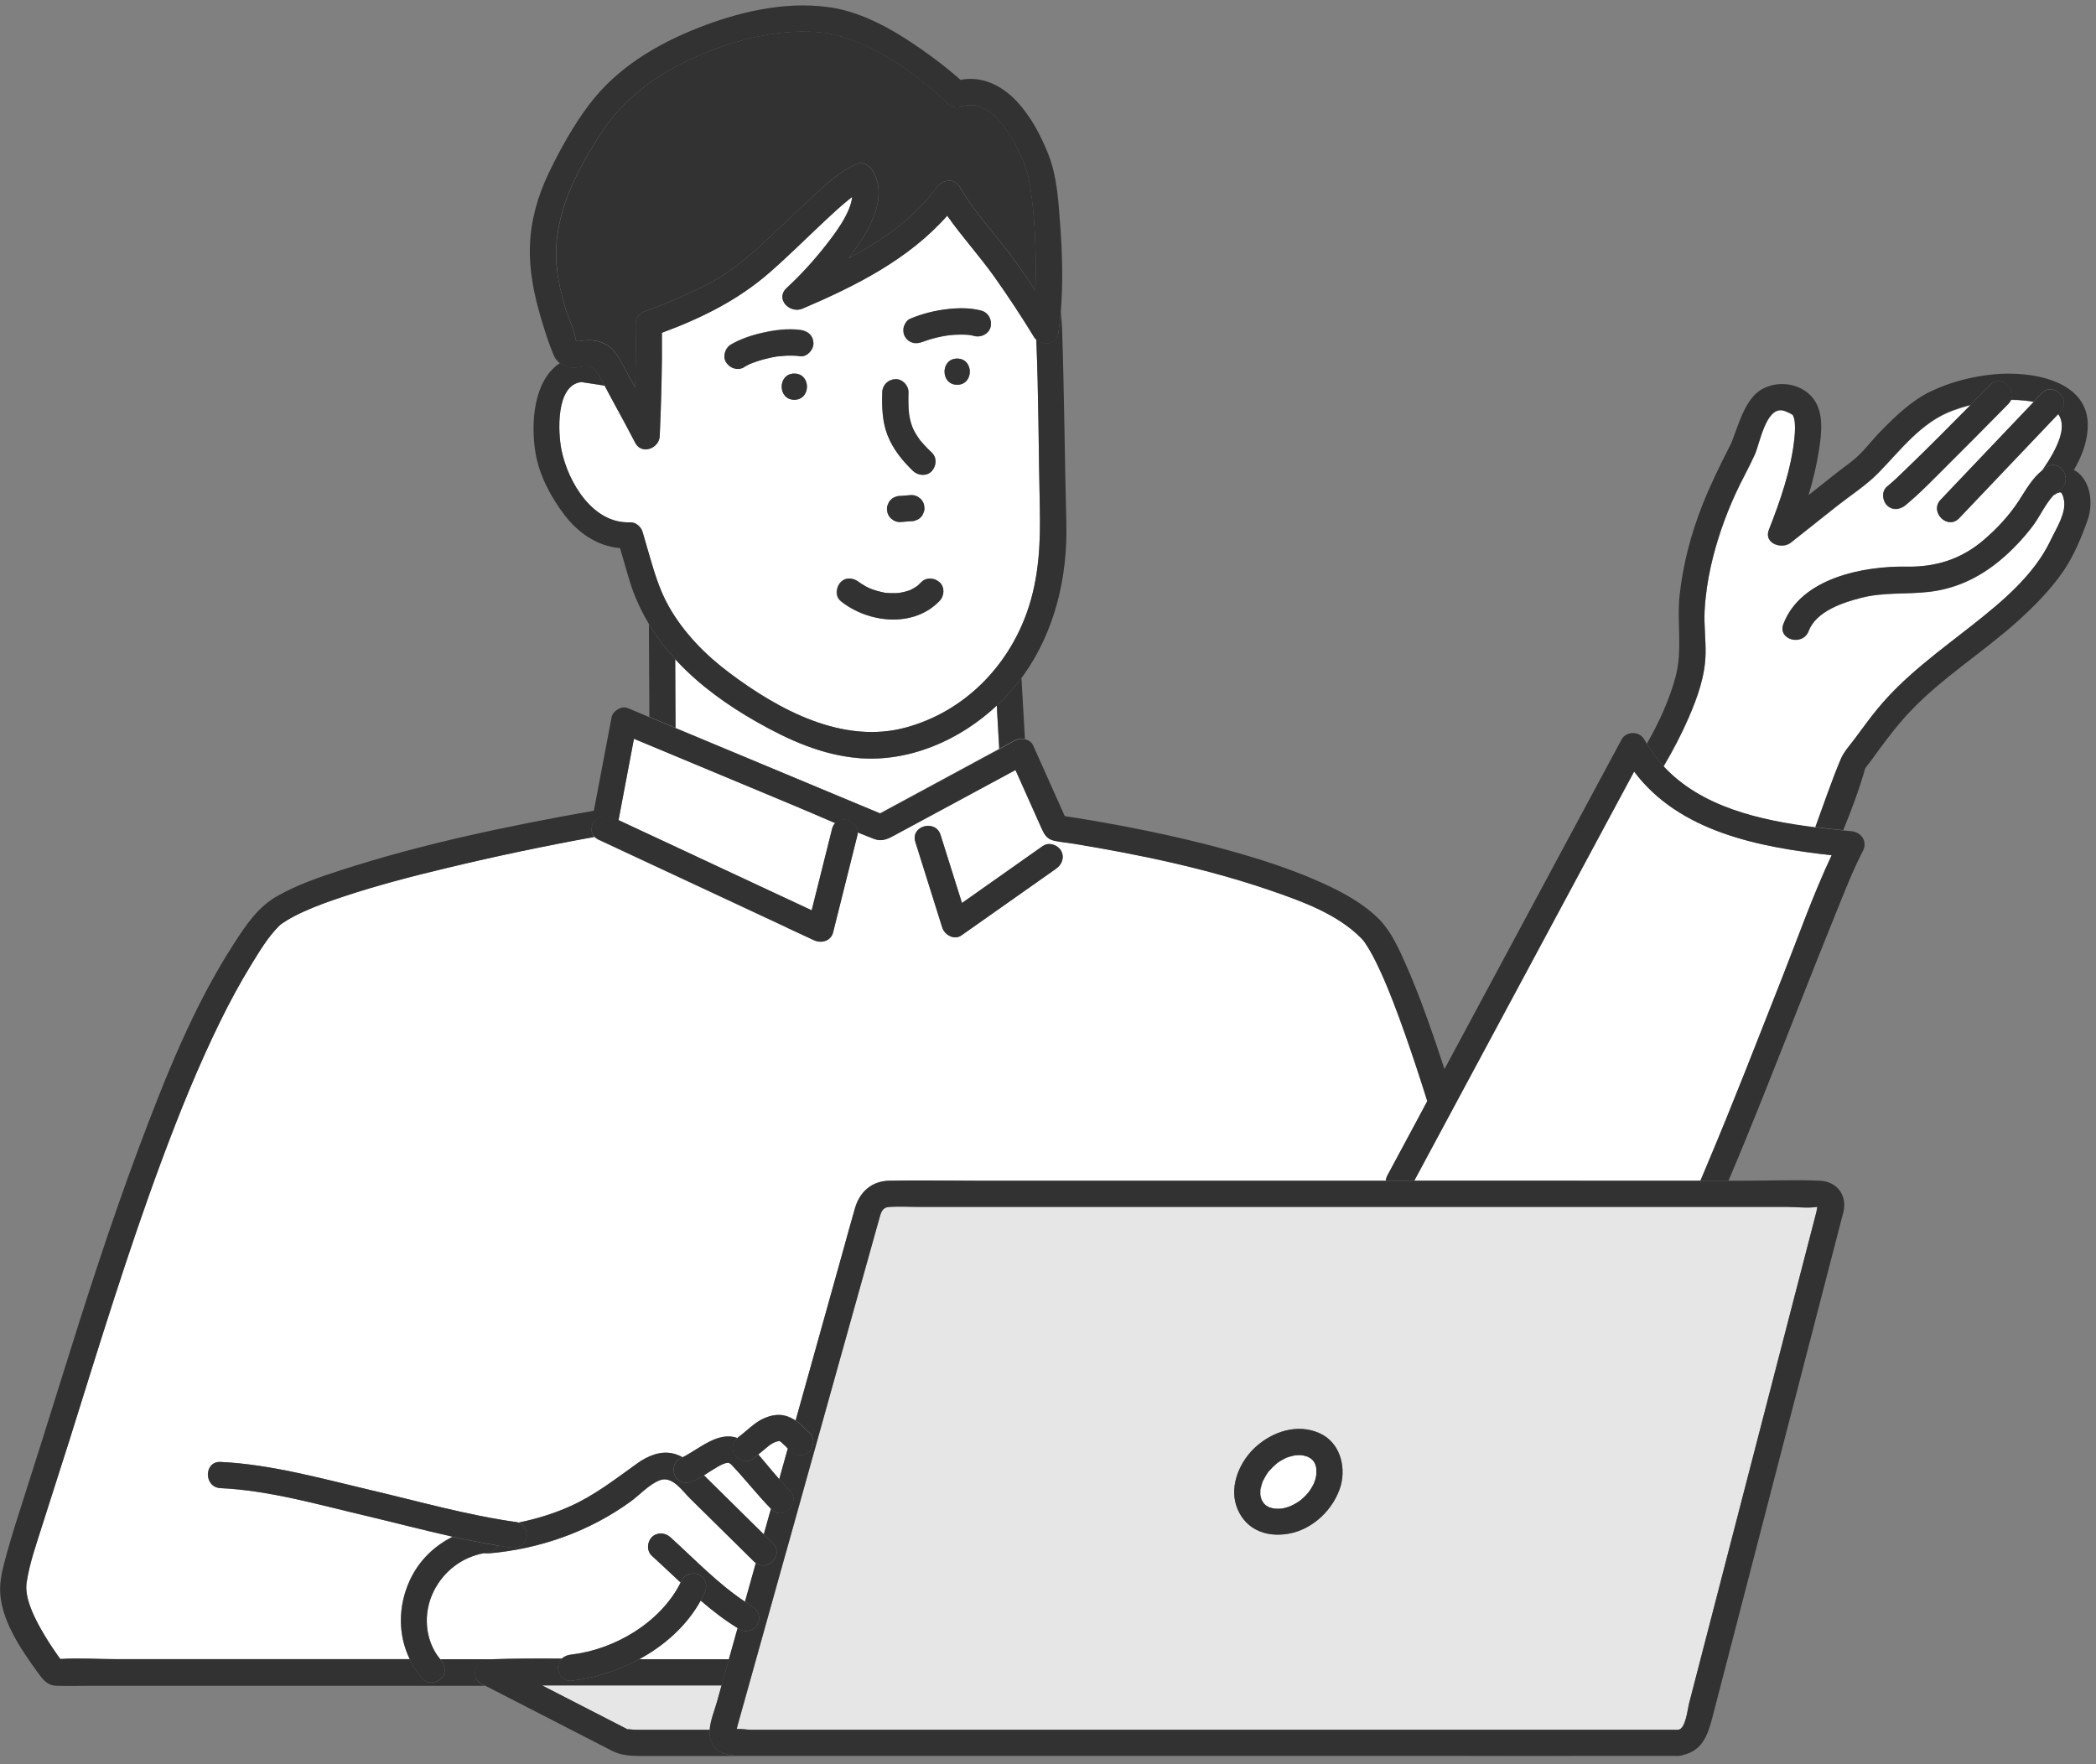 <svg width="240" height="202" viewBox="0 0 240 202" fill="none" xmlns="http://www.w3.org/2000/svg">
<rect x="0" y="0" width="240" height="202" fill="#808080" stroke="none"/>
<g clip-path="url(#clip0_69_1181)">
<path d="M64.41 192.988H62.07C65.22 194.608 68.36 196.218 71.51 197.838C71.62 197.898 71.73 197.958 71.84 198.018C71.81 197.968 72.17 198.038 72.48 198.048C72.77 198.058 73.06 198.068 73.36 198.068C73.47 198.068 73.58 198.068 73.69 198.068C74.39 198.068 75.09 198.068 75.79 198.068H81.26C81.34 196.998 81.83 195.808 82.1 194.858C82.27 194.238 82.45 193.608 82.62 192.988H64.4H64.41Z" fill="#E6E6E6"/>
<path d="M84.98 195.708C84.79 196.378 84.6 197.048 84.42 197.718C84.41 197.758 84.39 197.858 84.37 197.968C84.88 197.938 85.63 198.058 85.93 198.058H192.17C193.02 197.968 193.25 195.658 193.4 195.088C196.97 181.298 200.54 167.508 204.12 153.708C205.41 148.718 206.71 143.728 208 138.728C208.02 138.648 208.05 138.398 208.1 138.188C208.1 138.188 208.08 138.188 208.07 138.188C206.98 138.358 205.74 138.188 204.64 138.188H105.16C104.07 138.188 102.95 138.118 101.86 138.188C101.02 138.238 100.89 138.808 100.69 139.518C97.13 152.258 93.57 164.998 90.01 177.738C88.34 183.728 86.66 189.708 84.99 195.698L84.98 195.708ZM143.83 165.628C145.77 163.898 148.54 162.998 151.03 164.078C153.36 165.088 154.13 167.748 153.54 170.058C152.78 172.768 150.34 175.138 147.53 175.618C146.24 175.838 144.94 175.738 143.76 175.118C142.7 174.548 141.93 173.548 141.56 172.408C140.77 169.988 142.02 167.248 143.83 165.628Z" fill="#E6E6E6"/>
<path d="M207.88 94.728C208.83 92.138 209.71 89.528 210.77 86.988C211.13 86.118 211.82 85.378 212.38 84.628C213.23 83.478 214.08 82.308 214.99 81.198C218.12 77.388 222.11 74.558 225.95 71.528C229.32 68.868 232.96 65.818 234.83 61.868C235.45 60.558 236.65 58.748 236.34 57.238C236.28 56.968 236.21 56.658 236.03 56.438C235.97 56.368 235.8 56.398 235.81 56.398C235.89 56.398 235.66 56.458 235.54 56.488C235.41 56.598 235.28 56.668 235.15 56.718C234.19 57.738 233.53 59.258 232.72 60.308C231.61 61.748 230.36 63.068 228.96 64.228C226.6 66.168 223.97 67.418 220.92 67.778C218.29 68.088 215.75 67.798 213.15 68.458C211.03 68.998 207.97 69.998 207.11 72.268C206.43 74.058 203.53 73.278 204.22 71.468C206.22 66.198 213.37 64.818 218.36 64.898C221.68 64.948 224.59 64.038 227.13 61.868C228.67 60.558 230.07 59.048 231.18 57.358C232.01 56.088 232.68 54.838 233.84 53.898C233.91 53.798 233.99 53.698 234.01 53.668C234.39 53.128 234.74 52.568 235.06 51.988C235.67 50.878 236.39 49.338 235.99 48.048C235.92 47.818 235.81 47.618 235.68 47.428C235.27 47.858 234.87 48.278 234.46 48.708C231.09 52.258 227.71 55.808 224.34 59.348C223.01 60.748 220.89 58.628 222.22 57.228C222.71 56.718 223.19 56.208 223.68 55.688C226.74 52.468 229.81 49.248 232.87 46.028C232.21 45.908 231.56 45.848 231.04 45.818C230.79 45.808 230.54 45.798 230.29 45.798C230.22 45.958 230.12 46.108 229.98 46.258C229.57 46.678 229.16 47.098 228.74 47.518C226.88 49.408 225.01 51.288 223.13 53.158C221.52 54.758 219.93 56.428 218.18 57.878C217.55 58.398 216.68 58.498 216.06 57.878C215.53 57.348 215.43 56.268 216.06 55.758C216.88 55.078 217.64 54.328 218.4 53.598C220.85 51.238 223.25 48.818 225.64 46.398C224.96 46.568 224.29 46.778 223.64 47.018C220.02 48.338 217.7 51.488 215.11 54.148C213.71 55.588 211.89 56.748 210.32 57.988C208.57 59.378 206.82 60.768 205.06 62.158C204.04 62.968 201.94 62.258 202.55 60.698C203.85 57.388 205.1 53.808 205.47 50.258C205.55 49.468 205.6 48.598 205.44 47.938C205.43 47.878 205.34 47.668 205.33 47.618C205.3 47.578 205.27 47.538 205.25 47.508C205.15 47.458 204.92 47.328 204.95 47.338C204.66 47.208 204.37 47.048 204.05 47.008C202.19 46.758 201.49 50.838 200.95 52.048C200.26 53.588 199.42 55.048 198.72 56.578C197.52 59.208 196.56 61.968 195.92 64.788C195.53 66.498 195.28 68.218 195.19 69.968C195.11 71.608 195.33 73.218 195.3 74.858C195.26 77.408 194.37 79.878 193.37 82.188C192.54 84.098 191.57 85.968 190.49 87.778C194.8 92.438 201.5 93.968 207.88 94.768V94.728Z" fill="white"/>
<path d="M98.29 86.808C94.1 86.457 90.26 84.718 86.64 82.668C83.36 80.808 80.22 78.567 77.62 75.828C77.51 75.707 77.41 75.588 77.3 75.478C77.31 77.767 77.32 80.067 77.33 82.358C77.33 82.688 77.33 83.017 77.33 83.347C85.14 86.608 92.94 89.868 100.75 93.118C105.3 90.657 109.85 88.198 114.41 85.737C114.32 84.088 114.22 82.438 114.13 80.797C109.88 84.778 104.1 87.297 98.28 86.817L98.29 86.808Z" fill="white"/>
<path d="M92.94 104.238C93.72 101.128 94.5 98.008 95.28 94.898C95.35 94.618 95.48 94.398 95.64 94.238C94.08 93.568 92.52 92.888 90.95 92.238C84.83 89.688 78.71 87.128 72.59 84.578C72 87.688 71.41 90.808 70.82 93.918C71.57 94.268 72.32 94.618 73.07 94.968C79.69 98.058 86.32 101.148 92.94 104.248V104.238Z" fill="white"/>
<path d="M7.26 190.448C7.36 190.578 7.35 190.568 7.26 190.448Z" fill="white"/>
<path d="M158.11 111.337C157.72 110.487 157.31 109.647 156.85 108.837C156.66 108.507 156.45 108.187 156.24 107.867C156.2 107.817 156.16 107.757 156.12 107.707C156.03 107.607 155.95 107.497 155.85 107.407C153.12 104.637 149.03 103.167 145.43 101.927C138.15 99.427 130.52 97.838 122.93 96.588C122.18 96.468 121.41 96.397 120.67 96.237C119.79 96.037 119.53 95.438 119.19 94.698C118.21 92.517 117.23 90.328 116.26 88.147C113.2 89.797 110.14 91.457 107.07 93.108C105.46 93.978 103.85 94.847 102.23 95.718C101.49 96.118 100.86 96.347 100.04 96.028C99.42 95.797 98.81 95.547 98.2 95.297C98.2 95.418 98.19 95.547 98.15 95.688C97.23 99.377 96.3 103.067 95.38 106.757C95.13 107.767 94.02 108.047 93.18 107.657C92.16 107.187 91.15 106.707 90.13 106.237C82.92 102.867 75.7 99.498 68.49 96.138C68.3 96.047 68.16 95.938 68.05 95.817C62.41 96.847 56.79 98.028 51.22 99.358C47.2 100.317 43.18 101.367 39.25 102.667C37.72 103.177 36.19 103.717 34.73 104.387C34.09 104.687 33.45 104.997 32.85 105.367C32.32 105.687 32.16 105.797 31.92 106.037C30.66 107.297 29.69 108.937 28.76 110.447C27.46 112.547 26.29 114.737 25.2 116.957C22.68 122.087 20.54 127.397 18.55 132.747C14.62 143.317 11.33 154.097 7.96 164.847C6.93 168.127 5.85 171.397 4.82 174.677C4.15 176.807 3.38 178.987 3.04 181.197C2.79 182.837 3.77 184.897 4.65 186.467C5.22 187.487 5.85 188.467 6.52 189.417C6.65 189.597 6.78 189.777 6.9 189.947C9.03 189.807 11.23 189.967 13.35 189.967H46.91C45.55 187.147 45.57 183.857 46.94 180.897C47.98 178.667 49.71 176.997 51.81 175.957C48.47 175.217 45.16 174.337 41.85 173.557C36.44 172.287 30.82 170.657 25.24 170.397C23.31 170.307 23.31 167.307 25.24 167.397C30.98 167.667 36.75 169.287 42.33 170.597C47.91 171.907 53.51 173.507 59.2 174.297C59.26 174.297 59.31 174.327 59.37 174.347C61.39 173.927 63.37 173.327 65.24 172.497C68.12 171.217 70.44 169.377 72.98 167.557C74.16 166.717 75.62 166.087 77.09 166.447C77.47 166.537 77.82 166.687 78.15 166.867C80.09 165.887 82.2 163.857 84.43 164.667C84.5 164.607 84.55 164.547 84.63 164.487C84.67 164.457 84.71 164.427 84.76 164.397C84.83 164.337 84.9 164.277 84.98 164.217C85.12 164.107 85.25 163.987 85.39 163.877C85.73 163.587 86.07 163.297 86.43 163.027C87.06 162.557 87.8 162.207 88.57 162.057C89.53 161.877 90.35 162.137 91.11 162.647C92.91 156.217 94.7 149.797 96.5 143.367C96.97 141.687 97.42 140.007 97.91 138.327C98.45 136.467 99.83 135.237 101.82 135.197C105.09 135.127 108.38 135.197 111.65 135.197H158.69C158.71 135.007 158.76 134.797 158.87 134.597C159.98 132.537 161.08 130.477 162.19 128.417C162.6 127.647 163.02 126.877 163.43 126.097C162.61 123.497 161.76 120.917 160.86 118.347C160 115.917 159.09 113.477 158.11 111.327V111.337ZM120.95 99.448C120.5 99.767 120.05 100.077 119.6 100.397C116.43 102.627 113.26 104.867 110.09 107.097C109.26 107.677 108.15 107.057 107.89 106.197C106.86 102.927 105.84 99.668 104.81 96.397C104.23 94.547 107.13 93.767 107.7 95.597C108.52 98.198 109.33 100.797 110.15 103.387C113.25 101.207 116.34 99.028 119.44 96.838C120.11 96.368 121.11 96.718 121.49 97.377C121.92 98.118 121.61 98.968 120.95 99.427V99.448Z" fill="white"/>
<path d="M89.35 165.038C89.35 165.038 89.29 165.008 89.26 164.988C89.25 164.988 89.24 164.988 89.22 164.988C89.16 164.998 89.11 165.008 89.07 165.018C88.93 165.058 88.8 165.108 88.67 165.148C88.61 165.178 88.55 165.208 88.48 165.248C88.35 165.318 88.22 165.408 88.1 165.488C88.09 165.488 88.09 165.488 88.08 165.508C88.05 165.538 88.01 165.558 87.98 165.588C87.59 165.908 87.21 166.228 86.83 166.538C87.21 166.968 87.57 167.408 87.91 167.818C88.35 168.338 88.78 168.858 89.23 169.368C89.56 168.188 89.89 167.008 90.22 165.828C89.98 165.588 89.74 165.348 89.49 165.128C89.44 165.098 89.39 165.058 89.35 165.028V165.038Z" fill="white"/>
<path d="M83.41 167.478C83.41 167.478 83.42 167.478 83.46 167.498C83.43 167.488 83.42 167.478 83.41 167.468V167.478Z" fill="white"/>
<path d="M83.65 167.608C83.65 167.608 83.63 167.598 83.6 167.578C83.56 167.548 83.43 167.488 83.41 167.478C83.41 167.478 83.41 167.488 83.38 167.488C83.34 167.488 83.21 167.508 83.19 167.508C83.13 167.518 83.08 167.538 83.02 167.548C83.02 167.548 82.81 167.628 82.77 167.638C82.58 167.728 82.39 167.828 82.2 167.928C81.66 168.238 81.14 168.588 80.61 168.918C80.68 168.988 80.74 169.058 80.81 169.118C83.03 171.308 85.25 173.498 87.47 175.688C87.74 174.718 88.01 173.738 88.29 172.768C86.7 171.148 85.32 169.338 83.74 167.698C83.7 167.658 83.67 167.628 83.65 167.608Z" fill="white"/>
<path d="M79.02 171.588C78.13 170.718 76.97 168.957 75.56 169.497C74.32 169.967 73.26 171.178 72.2 171.948C67.44 175.398 61.76 177.387 55.92 177.877C55.75 177.887 55.59 177.878 55.45 177.838C52.92 178.278 50.79 179.917 49.66 182.217C48.43 184.717 48.63 187.817 50.41 189.987H56.15C58.87 189.897 61.61 189.897 64.34 189.907C64.61 189.647 64.99 189.488 65.4 189.448C70.36 188.888 75.63 185.787 77.94 181.207C76.84 180.187 75.75 179.147 74.64 178.137C74.04 177.587 74.09 176.567 74.64 176.017C75.23 175.427 76.16 175.477 76.76 176.017C79.59 178.577 82.2 181.337 85.31 183.407C85.72 181.927 86.14 180.457 86.55 178.977C86.49 178.937 86.44 178.897 86.38 178.847C83.93 176.427 81.48 174.017 79.03 171.597L79.02 171.588Z" fill="white"/>
<path d="M73.19 189.988C73.44 189.988 73.69 189.988 73.94 189.988H83.46C83.72 189.058 83.98 188.128 84.24 187.198L84.46 186.428C82.95 185.498 81.56 184.418 80.23 183.278C78.65 186.128 76.11 188.398 73.19 189.988Z" fill="white"/>
<path d="M89.49 165.128C89.49 165.128 89.47 165.108 89.46 165.098C89.31 164.968 89.41 165.068 89.49 165.128Z" fill="white"/>
<path d="M180.75 135.198H194.71C194.99 134.528 195.27 133.868 195.55 133.198C198.5 126.198 201.24 119.118 204.03 112.048C205.88 107.368 207.58 102.508 209.74 97.928C201.39 97.008 192.3 95.248 187.12 88.348C186.4 89.688 185.68 91.018 184.96 92.358C180.15 101.318 175.33 110.278 170.52 119.238L161.95 135.188H180.75V135.198Z" fill="white"/>
<path d="M86 41.628C86 41.628 86.02 41.628 86.02 41.618C86.02 41.618 86 41.618 85.99 41.628H86Z" fill="white"/>
<path d="M89.24 40.778C89.14 40.788 89.14 40.788 89.16 40.788C89.21 40.788 89.25 40.778 89.28 40.768C89.27 40.768 89.25 40.768 89.24 40.768V40.778Z" fill="white"/>
<path d="M104.2 67.588C104.14 67.618 104.13 67.618 104.2 67.588Z" fill="white"/>
<path d="M85.93 41.657C85.8 41.707 85.87 41.687 85.94 41.657C85.96 41.657 85.98 41.637 86 41.627C85.98 41.627 85.95 41.647 85.93 41.657Z" fill="white"/>
<path d="M113.86 31.688C112.15 29.278 110.15 27.108 108.46 24.688C104.04 29.688 97.99 32.718 91.89 35.328C90.44 35.948 88.72 34.228 90.07 32.968C91.67 31.488 93.16 29.858 94.5 28.148C95.51 26.868 97.37 24.488 97.58 22.538C97.41 22.658 97.26 22.788 97.13 22.888C96.17 23.668 95.26 24.518 94.36 25.358C92.28 27.308 90.26 29.318 88.11 31.198C84.49 34.358 80.26 36.438 75.79 38.088C75.83 42.038 75.72 45.988 75.54 49.938C75.48 51.348 73.47 52.078 72.74 50.698C71.92 49.118 71.07 47.538 70.21 45.978C69.88 45.388 69.57 44.768 69.24 44.158C68.35 44.018 67.46 43.878 66.57 43.748C63.59 44.068 63.89 49.598 64.3 51.568C65.07 55.268 67.9 59.988 72.13 59.808C72.79 59.778 73.4 60.298 73.58 60.908C73.78 61.608 73.99 62.308 74.19 63.018C74.84 65.238 75.43 67.428 76.59 69.458C78.29 72.458 80.76 74.978 83.51 77.038C89.16 81.288 96.54 85.288 103.78 83.288C110.34 81.468 115.34 76.438 117.6 70.078C119.01 66.098 119.16 62.098 119.06 57.938C118.92 51.598 118.93 45.218 118.66 38.878C118.58 38.798 118.49 38.718 118.43 38.618C116.99 36.258 115.46 33.938 113.86 31.678V31.688ZM109.6 41.058C111.53 41.058 111.53 44.058 109.6 44.058C107.67 44.058 107.67 41.058 109.6 41.058ZM103.49 37.428C103.58 37.108 103.86 36.668 104.18 36.528C105.61 35.928 107.05 35.568 108.59 35.398C109.84 35.258 111.16 35.268 112.38 35.588C113.19 35.808 113.61 36.648 113.43 37.438C113.25 38.228 112.34 38.688 111.58 38.488C111.46 38.458 111.35 38.428 111.23 38.408C111.19 38.408 111.07 38.378 111 38.368C110.93 38.368 110.85 38.358 110.78 38.348C110.65 38.348 110.52 38.328 110.39 38.328C109.83 38.308 109.26 38.328 108.7 38.398C108.62 38.398 108.55 38.418 108.47 38.428C108.33 38.448 108.19 38.468 108.04 38.498C107.74 38.548 107.45 38.618 107.15 38.688C106.84 38.768 106.54 38.848 106.24 38.948C106.1 38.998 105.96 39.038 105.83 39.088C105.76 39.108 105.7 39.138 105.63 39.168C105.45 39.238 105.6 39.168 105.69 39.138C104.91 39.468 104.12 39.358 103.64 38.598C103.43 38.278 103.39 37.798 103.49 37.438V37.428ZM101.03 44.908C101.05 44.068 101.7 43.448 102.53 43.408C103.32 43.368 104.05 44.118 104.03 44.908C104.01 45.708 104 46.508 104.09 47.298C104.09 47.378 104.18 47.588 104.09 47.398C104 47.188 104.09 47.418 104.11 47.488C104.14 47.658 104.17 47.828 104.21 47.998C104.28 48.298 104.36 48.588 104.47 48.878C104.49 48.938 104.54 49.018 104.55 49.088C104.55 49.078 104.55 49.078 104.55 49.068C104.52 48.828 104.47 48.898 104.55 49.068C104.61 49.208 104.68 49.338 104.76 49.478C104.92 49.758 105.09 50.028 105.28 50.288C105.28 50.288 105.28 50.298 105.29 50.308C105.32 50.378 105.4 50.448 105.45 50.508C105.57 50.648 105.69 50.788 105.81 50.918C106.09 51.228 106.39 51.528 106.7 51.818C107.31 52.398 107.24 53.348 106.7 53.938C106.14 54.548 105.15 54.478 104.58 53.938C103.32 52.738 102.24 51.398 101.61 49.758C101.02 48.228 100.99 46.518 101.03 44.898V44.908ZM105.86 58.178C105.86 58.388 105.82 58.578 105.73 58.758C105.67 58.948 105.57 59.108 105.42 59.238C105.28 59.388 105.12 59.488 104.94 59.548C104.76 59.638 104.57 59.688 104.36 59.678C104.31 59.678 104.25 59.678 104.2 59.688C103.82 59.718 103.45 59.748 103.07 59.778C102.8 59.778 102.55 59.708 102.31 59.578L102.01 59.348C101.82 59.158 101.7 58.938 101.62 58.688C101.6 58.558 101.58 58.418 101.57 58.288C101.57 58.078 101.61 57.888 101.7 57.708C101.76 57.518 101.86 57.358 102.01 57.228C102.15 57.078 102.31 56.978 102.49 56.918C102.67 56.828 102.86 56.778 103.07 56.788C103.12 56.788 103.18 56.788 103.23 56.778C103.61 56.748 103.98 56.718 104.36 56.688C104.63 56.688 104.88 56.758 105.12 56.888C105.22 56.968 105.32 57.048 105.42 57.118C105.61 57.308 105.73 57.528 105.81 57.778C105.83 57.908 105.85 58.048 105.86 58.178ZM96.24 66.668C96.83 66.028 97.75 66.178 98.36 66.668C98.37 66.668 98.38 66.678 98.38 66.688C98.39 66.688 98.4 66.688 98.41 66.708C98.49 66.758 98.57 66.818 98.65 66.868C98.8 66.958 98.95 67.048 99.1 67.138C99.27 67.238 99.45 67.318 99.63 67.398C99.63 67.398 99.64 67.398 99.65 67.398C99.74 67.428 99.84 67.468 99.93 67.508C100.29 67.638 100.67 67.738 101.05 67.818C101.15 67.838 101.25 67.858 101.35 67.878C101.36 67.878 101.36 67.878 101.37 67.878C101.55 67.878 101.74 67.908 101.92 67.918C102.12 67.918 102.33 67.918 102.53 67.918C102.63 67.918 102.73 67.908 102.83 67.898C102.85 67.898 102.88 67.898 102.91 67.898C103.27 67.838 103.62 67.768 103.96 67.648C104.04 67.618 104.12 67.588 104.19 67.568C104.21 67.568 104.23 67.548 104.26 67.538C104.42 67.458 104.58 67.378 104.73 67.278C104.81 67.228 104.89 67.148 104.98 67.118C104.99 67.118 104.98 67.118 104.99 67.118C104.99 67.118 104.99 67.118 105.01 67.098C105.16 66.958 105.31 66.828 105.45 66.678C106.03 66.068 106.98 66.138 107.57 66.678C108.18 67.238 108.11 68.228 107.57 68.798C104.58 71.938 99.36 71.348 96.21 68.798C95.56 68.268 95.71 67.228 96.21 66.678L96.24 66.668ZM90.96 42.768C92.89 42.768 92.89 45.768 90.96 45.768C89.03 45.768 89.03 42.768 90.96 42.768ZM83.7 39.428C84.81 38.778 86.08 38.358 87.33 38.078C88.73 37.768 90.22 37.568 91.65 37.758C92.49 37.868 93.11 38.358 93.15 39.258C93.18 39.998 92.43 40.858 91.65 40.758C91.02 40.678 90.39 40.668 89.76 40.718C89.6 40.728 89.45 40.748 89.29 40.758C89.26 40.768 89.2 40.778 89.17 40.778C89.13 40.778 89.09 40.778 89.08 40.778C88.76 40.828 88.44 40.888 88.13 40.958C87.51 41.098 86.91 41.268 86.31 41.488C86.21 41.528 86.12 41.558 86.02 41.598C86 41.608 85.98 41.618 85.96 41.628C85.91 41.648 85.87 41.668 85.84 41.678C85.63 41.778 85.42 41.888 85.22 42.008C84.5 42.428 83.61 42.148 83.17 41.468C82.73 40.788 83.03 39.808 83.71 39.418L83.7 39.428Z" fill="white"/>
<path d="M150.74 168.848C150.74 168.908 150.72 168.948 150.74 168.848Z" fill="white"/>
<path d="M150.6 167.638C150.56 167.548 150.55 167.538 150.6 167.638Z" fill="white"/>
<path d="M144.34 170.498C144.34 170.498 144.34 170.518 144.34 170.548C144.34 170.628 144.33 170.708 144.33 170.788C144.33 170.908 144.33 171.018 144.33 171.138C144.36 171.298 144.39 171.458 144.44 171.618C144.46 171.668 144.5 171.758 144.52 171.798C144.53 171.818 144.53 171.818 144.52 171.798C144.51 171.778 144.49 171.738 144.44 171.658C144.47 171.718 144.5 171.788 144.54 171.848C144.58 171.918 144.77 172.178 144.68 172.078C144.7 172.098 144.71 172.118 144.73 172.138C144.8 172.208 144.87 172.278 144.94 172.348C145.08 172.428 145.21 172.518 145.35 172.598C145.35 172.598 145.35 172.598 145.37 172.598C145.38 172.598 145.39 172.598 145.4 172.598C145.47 172.618 145.54 172.648 145.62 172.668C145.64 172.668 145.74 172.698 145.83 172.718C145.89 172.718 146.04 172.748 146.05 172.748C146.26 172.758 146.47 172.748 146.68 172.748C146.7 172.748 146.7 172.748 146.72 172.748C146.82 172.728 146.93 172.708 147.03 172.688C147.24 172.638 147.44 172.578 147.65 172.508C147.71 172.488 147.84 172.428 147.86 172.418C147.95 172.378 148.04 172.328 148.13 172.288C148.32 172.188 148.51 172.068 148.7 171.948C148.75 171.918 148.79 171.888 148.84 171.848C148.78 171.888 149.01 171.718 149.04 171.698C149.21 171.548 149.37 171.398 149.53 171.238C149.62 171.138 149.71 171.038 149.8 170.938C149.83 170.908 149.84 170.888 149.86 170.878C149.87 170.858 149.88 170.848 149.89 170.828C150.02 170.648 150.14 170.458 150.25 170.268C150.29 170.188 150.34 170.118 150.38 170.038C150.39 170.018 150.45 169.888 150.48 169.828C150.55 169.648 150.61 169.478 150.66 169.298C150.7 169.148 150.73 169.008 150.75 168.858C150.75 168.848 150.75 168.828 150.75 168.818C150.75 168.628 150.75 168.438 150.75 168.238C150.75 168.178 150.73 168.058 150.72 168.008C150.7 167.918 150.67 167.828 150.65 167.748C150.64 167.708 150.63 167.688 150.62 167.658C150.58 167.578 150.54 167.508 150.5 167.428C150.45 167.348 150.25 167.108 150.5 167.388C150.43 167.308 150.37 167.228 150.29 167.158C150.24 167.108 150.18 167.058 150.12 167.008C150.1 166.998 150.08 166.978 150.06 166.968C149.96 166.908 149.86 166.848 149.75 166.798C149.58 166.748 149.42 166.698 149.25 166.658C149.19 166.658 149.04 166.628 148.98 166.618C148.88 166.618 148.77 166.618 148.67 166.618C148.57 166.618 148.46 166.638 148.36 166.638C148.36 166.638 148.36 166.638 148.35 166.638C148.34 166.638 148.34 166.638 148.32 166.638C148.11 166.688 147.9 166.728 147.7 166.788C147.6 166.818 147.5 166.858 147.39 166.888C147.37 166.888 147.32 166.918 147.29 166.928C147.07 167.038 146.85 167.148 146.64 167.278C146.56 167.328 146.49 167.368 146.42 167.418C146.4 167.428 146.28 167.518 146.23 167.558C145.91 167.818 145.61 168.118 145.34 168.428C145.31 168.458 145.3 168.478 145.28 168.488C145.27 168.508 145.26 168.518 145.24 168.538C145.16 168.648 145.09 168.758 145.02 168.868C144.9 169.058 144.81 169.248 144.7 169.448C144.7 169.468 144.68 169.488 144.66 169.518C144.62 169.618 144.58 169.718 144.55 169.818C144.49 170.008 144.44 170.198 144.4 170.388C144.39 170.448 144.38 170.478 144.37 170.498H144.34Z" fill="white"/>
<path d="M144.96 172.338C145.13 172.438 145.02 172.398 144.96 172.338Z" fill="white"/>
<path d="M150.11 166.998C150.2 167.078 150.17 167.048 150.11 166.998Z" fill="white"/>
<path d="M213.62 87.907C213.62 87.907 213.6 87.957 213.6 87.987C213.66 87.847 213.7 87.638 213.62 87.907Z" fill="#FFDC64"/>
<path d="M237.71 53.948C237.63 53.898 237.55 53.858 237.47 53.818C238.33 52.338 238.96 50.718 239.05 49.058C239.38 43.498 232.53 42.458 228.34 42.858C225.83 43.098 223.34 43.728 221.07 44.818C218.84 45.888 216.94 47.738 215.23 49.498C214.39 50.358 213.65 51.358 212.78 52.178C212 52.918 211.06 53.538 210.22 54.208C209.18 55.038 208.13 55.858 207.09 56.688C207.61 54.958 208.03 53.188 208.3 51.418C208.57 49.608 208.84 47.368 207.72 45.768C206.15 43.538 202.54 43.368 200.78 45.358C199.83 46.428 199.32 47.828 198.83 49.148C198.7 49.508 198.57 49.868 198.43 50.238C198.41 50.288 198.29 50.608 198.25 50.708C198.18 50.838 197.98 51.248 197.91 51.388C196.82 53.528 195.77 55.688 194.89 57.928C193.61 61.198 192.72 64.588 192.33 68.078C191.98 71.208 192.68 74.398 191.87 77.458C191.16 80.118 189.97 82.708 188.57 85.158C189.14 86.108 189.77 86.968 190.48 87.738C191.55 85.928 192.53 84.058 193.36 82.148C194.36 79.838 195.25 77.368 195.29 74.818C195.32 73.188 195.1 71.568 195.18 69.928C195.27 68.178 195.53 66.448 195.91 64.748C196.55 61.928 197.51 59.168 198.71 56.538C199.41 55.008 200.25 53.538 200.94 52.008C201.48 50.798 202.18 46.718 204.04 46.968C204.36 47.008 204.65 47.178 204.94 47.298C204.92 47.288 205.14 47.418 205.24 47.468C205.26 47.498 205.29 47.528 205.32 47.578C205.33 47.628 205.41 47.838 205.43 47.898C205.59 48.558 205.54 49.428 205.46 50.218C205.09 53.768 203.84 57.348 202.54 60.658C201.92 62.218 204.03 62.928 205.05 62.118C206.8 60.728 208.55 59.338 210.31 57.948C211.88 56.708 213.7 55.538 215.1 54.108C217.69 51.448 220.01 48.298 223.63 46.978C224.29 46.738 224.96 46.528 225.63 46.358C226.37 45.608 227.11 44.868 227.84 44.108C229.05 42.868 230.87 44.438 230.27 45.768C230.52 45.768 230.77 45.768 231.02 45.788C231.53 45.818 232.19 45.878 232.85 45.998C233.16 45.668 233.47 45.348 233.78 45.018C235.11 43.618 237.23 45.738 235.9 47.138C235.82 47.218 235.74 47.308 235.66 47.388C235.79 47.568 235.9 47.778 235.97 48.008C236.36 49.298 235.64 50.828 235.04 51.948C234.72 52.528 234.37 53.088 233.99 53.628C233.96 53.668 233.89 53.768 233.82 53.858C233.98 53.728 234.15 53.608 234.33 53.488C235.96 52.438 237.46 55.038 235.84 56.078C235.58 56.248 235.35 56.458 235.13 56.688C235.26 56.638 235.4 56.568 235.52 56.458C235.64 56.438 235.87 56.368 235.79 56.368C235.79 56.368 235.96 56.338 236.01 56.408C236.19 56.628 236.27 56.938 236.32 57.208C236.63 58.718 235.43 60.528 234.81 61.838C232.94 65.798 229.3 68.838 225.93 71.498C222.09 74.528 218.1 77.358 214.97 81.168C214.06 82.278 213.21 83.448 212.36 84.598C211.8 85.348 211.11 86.088 210.75 86.958C209.69 89.498 208.81 92.108 207.86 94.698C208.94 94.838 210.01 94.948 211.06 95.058C212.01 92.728 212.9 90.368 213.57 87.988C213.66 87.888 213.73 87.758 213.81 87.658C214.3 87.048 214.74 86.398 215.2 85.778C216.3 84.298 217.4 82.858 218.67 81.518C222.42 77.548 227.1 74.688 231.13 71.038C233.02 69.328 234.87 67.448 236.31 65.328C237.48 63.588 238.36 61.488 239.05 59.518C239.69 57.678 239.43 55.118 237.7 53.928L237.71 53.948ZM213.6 87.988C213.6 87.988 213.62 87.938 213.62 87.908C213.7 87.638 213.66 87.848 213.6 87.988Z" fill="#323232"/>
<path d="M231.16 57.337C230.05 59.028 228.65 60.538 227.11 61.847C224.57 64.017 221.66 64.938 218.34 64.877C213.35 64.797 206.21 66.177 204.2 71.448C203.51 73.257 206.41 74.037 207.09 72.248C207.95 69.978 211.01 68.978 213.13 68.438C215.74 67.778 218.27 68.067 220.9 67.757C223.95 67.397 226.58 66.147 228.94 64.207C230.34 63.057 231.59 61.727 232.7 60.288C233.51 59.237 234.17 57.718 235.13 56.697C235.35 56.468 235.58 56.248 235.84 56.087C237.46 55.047 235.95 52.447 234.33 53.498C234.15 53.617 233.98 53.737 233.82 53.867C232.66 54.807 231.99 56.057 231.16 57.328V57.337Z" fill="#323232"/>
<path d="M222.21 57.208C220.88 58.608 223 60.728 224.33 59.328C227.7 55.778 231.08 52.228 234.45 48.688C234.86 48.258 235.26 47.828 235.67 47.408C235.75 47.328 235.83 47.238 235.91 47.158C237.24 45.758 235.12 43.638 233.79 45.038C233.48 45.368 233.17 45.688 232.86 46.018C229.8 49.238 226.73 52.458 223.67 55.678C223.18 56.188 222.7 56.698 222.21 57.218V57.208Z" fill="#323232"/>
<path d="M77.35 83.338C77.35 83.007 77.35 82.677 77.35 82.347C77.34 80.058 77.33 77.757 77.32 75.468C76.18 74.218 75.16 72.877 74.3 71.438C74.32 74.578 74.33 77.718 74.35 80.858C74.35 81.267 74.35 81.668 74.35 82.078C74.72 82.237 75.1 82.388 75.47 82.547C76.1 82.808 76.73 83.078 77.36 83.338H77.35Z" fill="#323232"/>
<path d="M114.14 80.787C114.23 82.437 114.33 84.087 114.42 85.727C115.02 85.407 115.61 85.087 116.21 84.757C116.54 84.577 116.97 84.527 117.36 84.617C117.23 82.287 117.09 79.957 116.96 77.627C116.13 78.757 115.18 79.807 114.14 80.787Z" fill="#323232"/>
<path d="M218.4 53.557C217.64 54.297 216.88 55.047 216.06 55.718C215.43 56.237 215.53 57.307 216.06 57.837C216.68 58.458 217.55 58.358 218.18 57.837C219.93 56.398 221.52 54.718 223.13 53.117C225.01 51.248 226.88 49.367 228.74 47.477C229.15 47.057 229.56 46.638 229.98 46.218C230.12 46.068 230.22 45.917 230.29 45.758C230.89 44.428 229.07 42.858 227.86 44.097C227.12 44.847 226.38 45.597 225.65 46.347C223.26 48.767 220.86 51.188 218.41 53.547L218.4 53.557Z" fill="#323232"/>
<path d="M55.88 189.988H50.41C50.41 189.988 50.46 190.058 50.49 190.098C51.02 190.718 51.1 191.608 50.49 192.218C49.95 192.758 48.9 192.838 48.37 192.218C47.77 191.528 47.31 190.768 46.93 189.988H13.36C11.24 189.988 9.04 189.828 6.91 189.968C6.78 189.788 6.65 189.618 6.53 189.438C5.86 188.488 5.23 187.498 4.66 186.488C3.78 184.918 2.81 182.858 3.05 181.218C3.38 179.008 4.16 176.828 4.83 174.698C5.86 171.418 6.94 168.148 7.97 164.868C11.34 154.118 14.63 143.328 18.56 132.768C20.55 127.418 22.69 122.108 25.21 116.978C26.3 114.758 27.47 112.578 28.77 110.468C29.7 108.958 30.67 107.318 31.93 106.058C32.17 105.818 32.33 105.718 32.86 105.388C33.46 105.018 34.1 104.698 34.74 104.408C36.2 103.738 37.73 103.198 39.26 102.688C43.19 101.378 47.21 100.338 51.23 99.378C56.8 98.038 62.42 96.858 68.06 95.838C67.09 94.828 68.46 92.838 70.02 93.568C70.29 93.688 70.55 93.818 70.82 93.938C71.41 90.828 72 87.708 72.59 84.598C78.71 87.148 84.83 89.708 90.95 92.258C92.51 92.908 94.07 93.588 95.64 94.258C96.47 93.398 98.22 94.008 98.22 95.328C98.83 95.578 99.44 95.818 100.06 96.058C100.88 96.368 101.51 96.148 102.25 95.748C103.86 94.878 105.47 94.008 107.09 93.138C110.15 91.488 113.21 89.828 116.28 88.178C117.26 90.358 118.24 92.548 119.21 94.728C119.54 95.468 119.81 96.068 120.69 96.268C121.43 96.438 122.2 96.498 122.95 96.618C130.54 97.868 138.16 99.458 145.45 101.958C149.05 103.198 153.14 104.658 155.87 107.438C155.96 107.538 156.05 107.638 156.14 107.738C156.18 107.788 156.22 107.848 156.26 107.898C156.47 108.218 156.68 108.538 156.87 108.868C157.34 109.678 157.75 110.518 158.13 111.368C159.11 113.518 160.02 115.958 160.88 118.388C161.79 120.958 162.63 123.538 163.45 126.138C164.11 124.918 164.76 123.698 165.42 122.478C165.06 121.388 164.7 120.298 164.33 119.208C163.31 116.228 162.23 113.258 160.95 110.378C160.17 108.628 159.33 106.738 157.99 105.328C156.16 103.468 153.79 102.188 151.44 101.118C148.5 99.788 145.44 98.748 142.34 97.838C136.66 96.178 130.86 94.948 125.03 93.948C123.99 93.768 122.96 93.608 121.92 93.448C120.71 90.748 119.5 88.038 118.29 85.338C118.12 84.958 117.77 84.738 117.39 84.658C117 84.568 116.57 84.628 116.24 84.798C115.64 85.118 115.05 85.438 114.45 85.768C109.9 88.228 105.35 90.688 100.79 93.148C92.98 89.888 85.18 86.628 77.37 83.378C76.74 83.118 76.11 82.848 75.48 82.588C75.11 82.428 74.73 82.278 74.36 82.118C73.53 81.768 72.71 81.428 71.88 81.078C71.17 80.778 70.17 81.398 70.03 82.128C69.35 85.698 68.68 89.258 68 92.828C58.26 94.558 48.44 96.588 39.04 99.638C36.56 100.438 34.02 101.308 31.75 102.598C29.53 103.858 28.17 105.908 26.8 108.028C22.12 115.248 18.89 123.448 15.88 131.468C12.64 140.138 9.81 148.958 7.06 157.788C5.63 162.388 4.18 166.978 2.71 171.568C2.05 173.618 1.39 175.678 0.81 177.758C0.45 179.078 0.03 180.488 0.01 181.868C-0.04 185.308 2.37 188.818 4.31 191.488C4.91 192.308 5.39 192.988 6.47 193.028C7.88 193.068 9.31 193.028 10.72 193.028H55.54C55.41 192.958 55.27 192.888 55.14 192.828C53.79 192.128 54.46 190.028 55.9 190.028L55.88 189.988ZM7.27 190.448C7.37 190.578 7.36 190.568 7.27 190.448Z" fill="#323232"/>
<path d="M119.44 96.848C116.34 99.028 113.25 101.208 110.15 103.398C109.33 100.798 108.52 98.198 107.7 95.608C107.12 93.768 104.23 94.558 104.81 96.408C105.84 99.678 106.86 102.938 107.89 106.208C108.16 107.058 109.27 107.688 110.09 107.108C113.26 104.878 116.43 102.638 119.6 100.408C120.05 100.088 120.5 99.778 120.95 99.458C121.61 98.988 121.92 98.148 121.49 97.408C121.11 96.758 120.1 96.398 119.44 96.868V96.848Z" fill="#323232"/>
<path d="M207.88 94.728C201.5 93.928 194.8 92.398 190.49 87.738C189.78 86.968 189.14 86.108 188.58 85.158C188.48 84.988 188.37 84.838 188.27 84.668C187.74 83.698 186.21 83.688 185.68 84.668C182.66 90.288 179.64 95.908 176.62 101.528C172.88 108.498 169.13 115.458 165.39 122.428C164.73 123.648 164.08 124.868 163.42 126.088C163.01 126.858 162.59 127.628 162.18 128.408C161.07 130.468 159.97 132.528 158.86 134.588C158.75 134.798 158.69 134.998 158.68 135.188H161.94L170.51 119.238C175.32 110.278 180.14 101.318 184.95 92.358C185.67 91.018 186.39 89.688 187.11 88.348C192.29 95.248 201.38 97.008 209.73 97.928C207.57 102.508 205.87 107.358 204.02 112.048C201.23 119.108 198.5 126.198 195.54 133.198C195.26 133.858 194.98 134.528 194.7 135.198H197.92C199.26 132.038 200.56 128.858 201.83 125.678C204.65 118.628 207.38 111.538 210.24 104.498C211.2 102.128 212.13 99.718 213.31 97.438C213.86 96.368 213.16 95.298 212.01 95.178C211.7 95.148 211.39 95.118 211.07 95.088C210.02 94.978 208.95 94.868 207.87 94.728H207.88Z" fill="#323232"/>
<path d="M77.31 75.468C77.42 75.588 77.52 75.707 77.63 75.817C80.23 78.567 83.37 80.797 86.65 82.657C90.27 84.718 94.1 86.448 98.3 86.797C104.12 87.278 109.9 84.757 114.15 80.778C115.19 79.808 116.14 78.748 116.97 77.618C117.05 77.507 117.14 77.407 117.21 77.297C120.81 72.248 122.26 65.998 122.1 59.877C121.91 52.438 121.86 44.998 121.61 37.557C121.59 36.938 121.53 36.328 121.46 35.708C121.39 36.568 121.3 37.417 121.17 38.258C120.99 39.468 119.41 39.587 118.66 38.877C118.92 45.218 118.92 51.587 119.06 57.938C119.15 62.087 119 66.097 117.6 70.078C115.35 76.438 110.34 81.478 103.78 83.287C96.54 85.287 89.17 81.287 83.51 77.037C80.76 74.978 78.29 72.457 76.59 69.457C75.44 67.427 74.84 65.237 74.19 63.017C73.99 62.318 73.78 61.617 73.58 60.907C73.4 60.297 72.79 59.778 72.13 59.807C67.9 59.977 65.07 55.267 64.3 51.568C63.89 49.597 63.6 44.068 66.57 43.748C67.46 43.888 68.35 44.028 69.24 44.157C68.91 43.538 68.55 42.938 68.15 42.377C67.56 41.568 66.57 42.087 65.68 42.087C65.04 42.087 64.53 41.907 64.11 41.578C61.09 43.557 60.75 48.458 61.32 51.877C61.74 54.407 63.08 56.928 64.62 58.947C66.24 61.068 68.4 62.528 71 62.767C71.35 63.968 71.69 65.177 72.05 66.377C72.58 68.157 73.34 69.838 74.29 71.418C75.15 72.858 76.17 74.198 77.31 75.448V75.468Z" fill="#323232"/>
<path d="M63.8 31.008C63.97 32.408 64.31 33.798 64.7 35.148C65.05 36.368 65.75 37.668 65.94 38.918C65.98 38.978 65.98 39.008 66.01 39.058C66.1 39.058 66.19 39.058 66.27 39.058C66.66 39.018 67.05 38.948 67.44 38.948C68.48 38.948 69.46 39.278 70.18 40.058C70.92 40.858 71.42 41.988 71.95 42.928C72.22 43.408 72.48 43.888 72.74 44.368C72.8 41.938 72.83 39.498 72.79 37.068C72.78 36.378 73.27 35.838 73.89 35.618C76.17 34.818 78.4 33.838 80.57 32.778C82.98 31.598 84.98 30.028 86.97 28.228C89.07 26.328 91.06 24.328 93.15 22.418C94.66 21.028 96.24 19.528 98.17 18.758C98.8 18.508 99.53 18.938 99.86 19.448C101.9 22.568 99.37 26.618 97.49 29.158C97.38 29.298 97.27 29.438 97.16 29.578C101.05 27.518 104.68 24.978 107.31 21.408C107.96 20.528 109.28 20.358 109.9 21.408C111.75 24.568 114.34 27.198 116.45 30.178C117.17 31.198 117.87 32.228 118.57 33.268C118.57 33.188 118.57 33.108 118.57 33.028C118.67 29.118 118.55 25.098 117.95 21.228C117.62 19.128 116.66 17.088 115.52 15.308C114.3 13.418 112.44 11.348 109.99 12.228C109.48 12.408 108.9 12.188 108.53 11.838C104.71 8.278 99.75 4.648 94.51 3.758C89.48 3.148 84.18 4.508 79.61 6.538C74.99 8.588 71.2 11.418 68.5 15.738C65.57 20.418 63.12 25.348 63.81 30.998L63.8 31.008Z" fill="#323232"/>
<path d="M65.68 42.108C66.57 42.108 67.559 41.587 68.15 42.398C68.549 42.947 68.909 43.557 69.24 44.178C69.57 44.788 69.879 45.407 70.21 45.998C71.07 47.557 71.919 49.138 72.74 50.718C73.46 52.108 75.469 51.367 75.54 49.958C75.71 46.008 75.829 42.057 75.79 38.108C80.269 36.458 84.499 34.377 88.109 31.218C90.26 29.348 92.279 27.328 94.359 25.378C95.26 24.527 96.169 23.688 97.129 22.907C97.26 22.797 97.419 22.677 97.579 22.558C97.37 24.508 95.499 26.887 94.499 28.168C93.159 29.878 91.659 31.508 90.07 32.987C88.719 34.237 90.439 35.958 91.889 35.347C97.999 32.737 104.04 29.707 108.46 24.707C110.15 27.117 112.15 29.297 113.86 31.707C115.46 33.968 116.99 36.288 118.43 38.648C118.49 38.748 118.57 38.828 118.66 38.907C119.42 39.617 120.99 39.498 121.17 38.288C121.3 37.438 121.38 36.587 121.46 35.737C121.75 32.297 121.63 28.797 121.37 25.387C121.17 22.777 121.01 20.148 120.05 17.698C119.17 15.467 118.01 13.287 116.35 11.527C114.67 9.758 112.38 8.658 109.99 9.148C108.56 7.878 107.03 6.708 105.47 5.618C102.39 3.468 98.889 1.438 95.12 0.848C95.059 0.848 94.999 0.848 94.939 0.838C94.87 0.818 94.799 0.808 94.719 0.798C89.79 0.148 84.579 1.368 79.999 3.168C75.169 5.068 70.659 7.758 67.48 11.947C65.659 14.357 64.15 17.078 62.84 19.797C61.58 22.418 60.779 25.218 60.679 28.137C60.58 30.927 61.139 33.718 61.929 36.367C62.349 37.788 62.8 39.237 63.37 40.608C63.55 41.038 63.809 41.358 64.12 41.608C64.54 41.938 65.049 42.127 65.689 42.117L65.68 42.108ZM79.6 6.548C84.18 4.518 89.469 3.158 94.499 3.768C99.749 4.658 104.7 8.298 108.52 11.848C108.89 12.197 109.47 12.418 109.98 12.238C112.43 11.357 114.29 13.428 115.51 15.318C116.65 17.087 117.62 19.128 117.94 21.238C118.54 25.108 118.67 29.128 118.56 33.038C118.56 33.117 118.56 33.197 118.56 33.278C117.87 32.237 117.17 31.198 116.44 30.188C114.33 27.207 111.74 24.578 109.89 21.418C109.27 20.367 107.95 20.538 107.3 21.418C104.67 24.988 101.04 27.527 97.15 29.587C97.26 29.448 97.37 29.308 97.48 29.168C99.359 26.628 101.89 22.587 99.85 19.457C99.519 18.948 98.779 18.517 98.159 18.767C96.23 19.547 94.65 21.047 93.139 22.427C91.049 24.337 89.059 26.337 86.96 28.238C84.969 30.038 82.98 31.598 80.559 32.788C78.389 33.847 76.159 34.828 73.879 35.627C73.26 35.847 72.769 36.388 72.779 37.078C72.82 39.508 72.79 41.947 72.73 44.377C72.469 43.898 72.21 43.417 71.939 42.938C71.409 41.998 70.909 40.867 70.169 40.068C69.45 39.297 68.469 38.968 67.43 38.958C67.04 38.958 66.65 39.028 66.26 39.068C66.189 39.068 66.1 39.068 65.999 39.068C65.98 39.017 65.969 38.987 65.93 38.928C65.74 37.678 65.04 36.377 64.689 35.157C64.299 33.797 63.969 32.417 63.789 31.017C63.099 25.358 65.549 20.427 68.48 15.758C71.189 11.428 74.969 8.608 79.59 6.558L79.6 6.548Z" fill="#323232"/>
<path d="M90.95 42.778C89.02 42.778 89.02 45.778 90.95 45.778C92.88 45.778 92.88 42.778 90.95 42.778Z" fill="#323232"/>
<path d="M109.6 41.058C107.67 41.058 107.67 44.058 109.6 44.058C111.53 44.058 111.53 41.058 109.6 41.058Z" fill="#323232"/>
<path d="M105.69 39.118C105.6 39.158 105.45 39.218 105.63 39.148C105.7 39.118 105.76 39.098 105.83 39.068C105.97 39.018 106.11 38.968 106.24 38.928C106.54 38.828 106.85 38.748 107.15 38.668C107.44 38.598 107.74 38.538 108.04 38.478C108.18 38.448 108.32 38.428 108.47 38.408C108.55 38.408 108.62 38.388 108.7 38.378C109.26 38.318 109.83 38.298 110.39 38.308C110.52 38.308 110.65 38.318 110.78 38.328C110.85 38.328 110.93 38.338 111 38.348C111.07 38.358 111.19 38.378 111.23 38.388C111.35 38.408 111.47 38.438 111.58 38.468C112.34 38.668 113.24 38.218 113.43 37.418C113.61 36.628 113.19 35.788 112.38 35.568C111.16 35.238 109.84 35.238 108.59 35.378C107.05 35.548 105.6 35.908 104.18 36.508C103.86 36.648 103.58 37.088 103.49 37.408C103.39 37.768 103.44 38.248 103.64 38.568C104.13 39.318 104.92 39.438 105.69 39.108V39.118Z" fill="#323232"/>
<path d="M85.2 42.037C85.4 41.917 85.61 41.807 85.82 41.707C85.85 41.697 85.9 41.677 85.94 41.657C85.87 41.687 85.79 41.707 85.93 41.657C85.95 41.657 85.98 41.637 86 41.627C86 41.627 86.02 41.627 86.03 41.617C86.03 41.617 86.02 41.617 86.01 41.627C86.11 41.587 86.2 41.547 86.3 41.517C86.89 41.297 87.5 41.127 88.12 40.987C88.44 40.917 88.75 40.857 89.07 40.807C89.07 40.807 89.12 40.807 89.16 40.807C89.14 40.807 89.14 40.807 89.24 40.797C89.25 40.797 89.27 40.797 89.28 40.797H89.3C89.3 40.797 89.29 40.797 89.28 40.797C89.44 40.777 89.59 40.767 89.75 40.757C90.38 40.707 91.02 40.717 91.64 40.797C92.42 40.897 93.17 40.037 93.14 39.297C93.1 38.397 92.48 37.907 91.64 37.797C90.21 37.607 88.72 37.797 87.32 38.117C86.07 38.397 84.8 38.817 83.69 39.467C83.01 39.867 82.71 40.837 83.15 41.517C83.59 42.197 84.48 42.477 85.2 42.057V42.037Z" fill="#323232"/>
<path d="M89.16 40.798C89.16 40.798 89.25 40.798 89.28 40.778C89.26 40.778 89.21 40.788 89.16 40.798Z" fill="#323232"/>
<path d="M85.95 41.657C85.95 41.657 86 41.637 86.01 41.627C85.99 41.637 85.98 41.647 85.95 41.657Z" fill="#323232"/>
<path d="M90.15 106.238C91.17 106.708 92.18 107.188 93.2 107.658C94.05 108.058 95.15 107.768 95.4 106.758C96.32 103.068 97.24 99.377 98.17 95.688C98.2 95.547 98.22 95.418 98.22 95.297C98.22 93.968 96.47 93.368 95.64 94.228C95.48 94.397 95.35 94.608 95.28 94.888C94.5 97.998 93.72 101.118 92.94 104.228C86.32 101.138 79.69 98.047 73.07 94.948C72.32 94.597 71.57 94.248 70.82 93.897C70.55 93.778 70.29 93.647 70.02 93.528C68.47 92.797 67.09 94.787 68.06 95.797C68.18 95.918 68.32 96.028 68.5 96.118C75.71 99.487 82.93 102.858 90.14 106.218L90.15 106.238Z" fill="#323232"/>
<path d="M164.9 201.068C170.38 201.068 175.85 201.098 181.33 201.068H164.9Z" fill="#323232"/>
<path d="M81.28 198.768C81.25 198.548 81.25 198.308 81.27 198.068H75.8C75.1 198.068 74.4 198.068 73.7 198.068C73.59 198.068 73.48 198.068 73.37 198.068C73.08 198.068 72.78 198.068 72.49 198.048C72.18 198.028 71.82 197.968 71.85 198.018C71.74 197.958 71.63 197.898 71.52 197.838C68.37 196.218 65.23 194.608 62.08 192.988H82.63C82.91 191.988 83.19 190.988 83.47 189.988H73.95C73.7 189.988 73.45 189.988 73.2 189.988C70.75 191.308 68.04 192.158 65.4 192.458C64.59 192.548 63.9 191.698 63.9 190.958C63.9 190.528 64.07 190.178 64.34 189.918C61.61 189.898 58.88 189.898 56.15 189.998H55.88C54.44 189.998 53.77 192.098 55.12 192.798C55.25 192.868 55.39 192.938 55.52 192.998C59.51 195.048 63.51 197.098 67.5 199.148C68.36 199.588 69.23 200.038 70.09 200.478C71.13 201.008 72.2 201.058 73.36 201.068C73.71 201.068 74.05 201.068 74.4 201.068H85.11C83.44 201.068 81.6 200.868 81.28 198.768Z" fill="#323232"/>
<path d="M194.7 135.197H111.64C108.37 135.197 105.08 135.127 101.81 135.197C99.82 135.237 98.44 136.467 97.9 138.327C97.41 139.997 96.96 141.687 96.49 143.367C94.69 149.797 92.9 156.217 91.1 162.647C91.2 162.717 91.31 162.777 91.41 162.857C91.87 163.217 92.24 163.687 92.69 164.057C93.34 164.587 93.2 165.627 92.69 166.177C92.44 166.457 92 166.617 91.63 166.617C91.21 166.617 90.88 166.437 90.57 166.177C90.44 166.067 90.33 165.947 90.21 165.837C89.88 167.017 89.55 168.197 89.22 169.377C89.61 169.827 90.01 170.267 90.43 170.697C91.78 172.077 89.66 174.197 88.31 172.817C88.3 172.797 88.28 172.787 88.27 172.767C88 173.737 87.73 174.717 87.45 175.687C87.8 176.027 88.14 176.367 88.49 176.707C89.81 178.007 87.91 180.007 86.54 178.967C86.13 180.447 85.71 181.917 85.3 183.397C85.59 183.587 85.88 183.787 86.18 183.967C86.88 184.387 87.13 185.307 86.72 186.017C86.32 186.707 85.36 186.977 84.67 186.557C84.6 186.517 84.53 186.467 84.46 186.417L84.24 187.187C83.98 188.117 83.72 189.047 83.46 189.977C83.18 190.977 82.9 191.977 82.62 192.977C82.45 193.597 82.27 194.227 82.1 194.847C81.84 195.787 81.34 196.977 81.26 198.057C81.24 198.297 81.24 198.527 81.27 198.757C81.58 200.867 83.42 201.057 85.1 201.057H191.82C191.93 201.067 192.04 201.067 192.16 201.057C192.38 201.057 192.58 201.017 192.75 200.937C194.98 200.437 195.58 198.567 196.1 196.557C196.7 194.247 197.3 191.937 197.9 189.627C199.85 182.107 201.8 174.577 203.75 167.057C205.62 159.827 207.5 152.597 209.37 145.367C209.87 143.427 210.38 141.477 210.88 139.537C210.95 139.257 211.04 138.977 211.1 138.697C211.49 136.797 210.32 135.287 208.39 135.197C205.55 135.067 202.68 135.197 199.84 135.197H194.7ZM90 177.747C93.56 165.007 97.12 152.267 100.68 139.527C100.88 138.807 101.01 138.247 101.85 138.197C102.94 138.127 104.06 138.197 105.15 138.197H204.63C205.73 138.197 206.97 138.367 208.06 138.197C208.06 138.197 208.08 138.197 208.09 138.197C208.04 138.407 208.01 138.657 207.99 138.737C206.7 143.727 205.4 148.717 204.11 153.717C200.54 167.507 196.97 181.297 193.39 195.097C193.24 195.667 193.02 197.977 192.16 198.067H85.92C85.62 198.067 84.87 197.947 84.36 197.977C84.38 197.877 84.4 197.767 84.41 197.727C84.6 197.057 84.79 196.387 84.97 195.717C86.64 189.727 88.32 183.747 89.99 177.757L90 177.747Z" fill="#323232"/>
<path d="M143.76 175.118C144.93 175.748 146.23 175.838 147.53 175.618C150.34 175.138 152.78 172.768 153.54 170.058C154.13 167.748 153.36 165.088 151.03 164.078C148.55 162.998 145.78 163.898 143.83 165.628C142.02 167.238 140.77 169.988 141.56 172.408C141.93 173.548 142.7 174.548 143.76 175.118ZM144.63 169.518C144.63 169.518 144.66 169.458 144.67 169.448C144.78 169.258 144.87 169.058 144.99 168.868C145.06 168.758 145.14 168.648 145.21 168.538C145.23 168.518 145.23 168.498 145.25 168.488C145.27 168.468 145.28 168.458 145.31 168.428C145.59 168.118 145.88 167.828 146.2 167.558C146.25 167.518 146.38 167.428 146.39 167.418C146.46 167.368 146.54 167.318 146.61 167.278C146.82 167.148 147.04 167.038 147.26 166.928C147.3 166.908 147.34 166.888 147.36 166.888C147.46 166.848 147.56 166.818 147.67 166.788C147.88 166.728 148.08 166.688 148.29 166.638C148.3 166.638 148.31 166.638 148.32 166.638C148.32 166.638 148.32 166.638 148.33 166.638C148.43 166.638 148.54 166.618 148.64 166.618C148.74 166.618 148.85 166.618 148.95 166.618C149 166.618 149.15 166.648 149.22 166.658C149.39 166.698 149.56 166.738 149.72 166.798C149.82 166.858 149.92 166.918 150.03 166.968C150.05 166.968 150.07 166.998 150.09 167.008C150.15 167.058 150.2 167.108 150.26 167.158C150.33 167.228 150.4 167.308 150.47 167.388C150.22 167.108 150.43 167.348 150.47 167.428C150.52 167.498 150.55 167.578 150.59 167.658C150.6 167.678 150.61 167.708 150.62 167.748C150.65 167.838 150.67 167.918 150.69 168.008C150.7 168.058 150.71 168.168 150.72 168.238C150.72 168.428 150.72 168.618 150.72 168.818C150.72 168.818 150.72 168.838 150.72 168.858C150.69 169.008 150.66 169.148 150.63 169.298C150.58 169.478 150.52 169.658 150.45 169.828C150.42 169.888 150.36 170.018 150.35 170.038C150.31 170.118 150.27 170.198 150.22 170.268C150.11 170.458 149.99 170.648 149.86 170.828C149.84 170.848 149.84 170.868 149.83 170.878C149.81 170.898 149.8 170.908 149.77 170.938C149.68 171.038 149.59 171.138 149.5 171.238C149.35 171.398 149.18 171.548 149.01 171.698C148.99 171.718 148.75 171.898 148.81 171.848C148.76 171.878 148.72 171.908 148.67 171.948C148.49 172.068 148.3 172.188 148.1 172.288C148.01 172.338 147.92 172.378 147.83 172.418C147.81 172.418 147.69 172.478 147.62 172.508C147.42 172.578 147.21 172.638 147 172.688C146.9 172.708 146.79 172.728 146.69 172.748C146.68 172.748 146.67 172.748 146.65 172.748C146.44 172.748 146.23 172.768 146.02 172.748C146.02 172.748 145.86 172.728 145.8 172.718C145.72 172.698 145.61 172.678 145.59 172.668C145.52 172.648 145.45 172.618 145.37 172.598C145.35 172.598 145.35 172.598 145.34 172.598C145.34 172.598 145.34 172.598 145.32 172.598C145.18 172.518 145.05 172.438 144.91 172.348C144.84 172.278 144.77 172.218 144.7 172.138C144.68 172.118 144.67 172.098 144.65 172.078C144.74 172.178 144.55 171.918 144.51 171.848C144.48 171.788 144.45 171.718 144.41 171.658C144.45 171.738 144.48 171.778 144.49 171.798C144.47 171.758 144.42 171.668 144.41 171.618C144.36 171.468 144.33 171.308 144.3 171.148C144.3 171.028 144.29 170.908 144.3 170.788C144.3 170.708 144.3 170.628 144.31 170.548C144.31 170.528 144.31 170.518 144.31 170.498C144.31 170.478 144.32 170.438 144.34 170.388C144.38 170.198 144.43 170.008 144.49 169.818C144.52 169.718 144.56 169.618 144.6 169.518H144.63ZM150.74 168.858C150.74 168.918 150.72 168.958 150.74 168.858ZM150.6 167.638C150.56 167.548 150.55 167.538 150.6 167.638ZM150.11 166.998C150.2 167.078 150.17 167.048 150.11 166.998ZM144.96 172.338C145.13 172.448 145.03 172.408 144.96 172.338Z" fill="#323232"/>
<path d="M80.6 168.927C80.2 169.177 79.8 169.407 79.37 169.597C78.63 169.927 77.76 169.817 77.32 169.057C76.94 168.417 77.12 167.337 77.86 167.007C77.96 166.967 78.06 166.917 78.16 166.857C77.83 166.677 77.48 166.527 77.1 166.437C75.63 166.077 74.17 166.707 72.99 167.547C70.45 169.357 68.13 171.197 65.25 172.487C63.37 173.327 61.39 173.927 59.38 174.337C60.07 174.557 60.45 175.487 60.26 176.137C60.02 176.987 59.22 177.297 58.41 177.187C57.96 177.127 57.51 177.047 57.06 176.977C56.8 177.427 56.3 177.697 55.75 177.767C55.64 177.777 55.54 177.807 55.44 177.827C55.58 177.857 55.74 177.877 55.91 177.867C61.75 177.377 67.43 175.387 72.19 171.937C73.25 171.167 74.31 169.967 75.55 169.487C76.97 168.947 78.13 170.707 79.01 171.577C81.46 173.997 83.91 176.407 86.36 178.827C86.41 178.877 86.47 178.917 86.53 178.957C87.9 180.007 89.81 178.007 88.48 176.697C88.13 176.357 87.79 176.017 87.44 175.677C85.22 173.487 83 171.297 80.78 169.107C80.71 169.037 80.65 168.977 80.58 168.907L80.6 168.927Z" fill="#323232"/>
<path d="M74.63 176.017C74.08 176.567 74.03 177.587 74.63 178.137C75.74 179.147 76.83 180.187 77.93 181.207C77.98 181.107 78.04 181.007 78.09 180.897C78.43 180.157 79.49 179.977 80.14 180.357C80.88 180.797 81.02 181.677 80.68 182.407C80.54 182.707 80.39 182.987 80.23 183.267C81.56 184.417 82.95 185.497 84.46 186.417C84.53 186.457 84.6 186.507 84.67 186.557C85.36 186.977 86.32 186.707 86.72 186.017C87.13 185.307 86.88 184.387 86.18 183.967C85.88 183.787 85.59 183.587 85.3 183.397C82.19 181.327 79.57 178.567 76.75 176.007C76.15 175.467 75.22 175.417 74.63 176.007V176.017Z" fill="#323232"/>
<path d="M86.83 166.548C86.61 166.728 86.39 166.908 86.16 167.078C85.48 167.578 84.51 167.168 84.11 166.538C83.9 166.218 83.86 165.738 83.96 165.378C84.05 165.068 84.23 164.858 84.45 164.658C82.22 163.848 80.11 165.888 78.17 166.858C78.07 166.908 77.97 166.958 77.87 167.008C77.13 167.338 76.96 168.418 77.33 169.058C77.78 169.818 78.64 169.928 79.38 169.598C79.81 169.408 80.21 169.168 80.61 168.928C81.14 168.598 81.66 168.248 82.2 167.938C82.38 167.828 82.57 167.728 82.77 167.648C82.81 167.638 83.02 167.558 83.02 167.558C83.08 167.538 83.13 167.528 83.19 167.518C83.21 167.518 83.33 167.508 83.38 167.498C83.41 167.498 83.41 167.498 83.41 167.488C83.43 167.498 83.56 167.558 83.6 167.588C83.62 167.608 83.64 167.608 83.65 167.618C83.67 167.638 83.69 167.668 83.74 167.708C85.31 169.348 86.7 171.148 88.29 172.778C88.3 172.798 88.32 172.808 88.33 172.828C89.68 174.208 91.8 172.088 90.45 170.708C90.03 170.278 89.63 169.838 89.24 169.388C88.79 168.878 88.36 168.358 87.92 167.838C87.57 167.428 87.21 166.988 86.84 166.558L86.83 166.548ZM83.41 167.488C83.43 167.488 83.43 167.498 83.46 167.518C83.42 167.498 83.42 167.498 83.41 167.498V167.488Z" fill="#323232"/>
<path d="M88.57 162.058C87.8 162.208 87.05 162.558 86.43 163.028C86.07 163.298 85.73 163.578 85.39 163.878C85.26 163.998 85.12 164.108 84.98 164.218C84.91 164.278 84.84 164.338 84.76 164.398C84.72 164.428 84.68 164.458 84.63 164.488C84.55 164.548 84.5 164.608 84.43 164.668C84.21 164.858 84.02 165.078 83.94 165.388C83.84 165.748 83.89 166.228 84.09 166.548C84.49 167.168 85.47 167.588 86.14 167.088C86.37 166.918 86.59 166.738 86.81 166.558C87.2 166.248 87.58 165.918 87.96 165.608C87.99 165.578 88.03 165.558 88.06 165.528C88.07 165.528 88.06 165.528 88.08 165.508C88.2 165.428 88.33 165.338 88.46 165.268C88.52 165.238 88.58 165.198 88.65 165.168C88.78 165.128 88.91 165.068 89.05 165.038C89.09 165.028 89.15 165.018 89.2 165.008C89.21 165.008 89.23 165.008 89.24 165.008C89.27 165.018 89.3 165.038 89.33 165.058C89.37 165.078 89.42 165.118 89.47 165.158C89.72 165.378 89.96 165.628 90.2 165.858C90.32 165.978 90.43 166.098 90.56 166.198C90.87 166.458 91.2 166.638 91.62 166.638C91.99 166.638 92.43 166.478 92.68 166.198C93.19 165.648 93.33 164.608 92.68 164.078C92.23 163.708 91.86 163.238 91.4 162.878C91.3 162.798 91.19 162.738 91.09 162.668C90.33 162.158 89.5 161.888 88.55 162.078L88.57 162.058ZM89.46 165.098C89.46 165.098 89.48 165.118 89.49 165.128C89.4 165.068 89.31 164.968 89.46 165.098Z" fill="#323232"/>
<path d="M49.65 182.218C50.78 179.928 52.91 178.278 55.44 177.838C55.55 177.818 55.65 177.788 55.75 177.778C56.31 177.708 56.8 177.438 57.06 176.988C55.31 176.708 53.56 176.358 51.82 175.978C49.73 177.028 47.99 178.688 46.95 180.918C45.57 183.888 45.55 187.168 46.92 189.988C47.3 190.768 47.76 191.528 48.36 192.218C48.89 192.838 49.94 192.758 50.48 192.218C51.09 191.608 51.01 190.718 50.48 190.098C50.45 190.068 50.43 190.028 50.4 189.988C48.62 187.818 48.41 184.718 49.65 182.218Z" fill="#323232"/>
<path d="M57.07 176.987C57.52 177.057 57.97 177.137 58.42 177.197C59.23 177.307 60.02 176.997 60.27 176.147C60.46 175.497 60.08 174.577 59.39 174.347C59.33 174.327 59.28 174.307 59.22 174.297C53.53 173.507 47.93 171.907 42.35 170.597C36.78 169.287 31.01 167.667 25.26 167.397C23.33 167.307 23.33 170.307 25.26 170.397C30.84 170.657 36.46 172.287 41.87 173.557C45.18 174.337 48.49 175.207 51.83 175.957C53.57 176.347 55.32 176.687 57.07 176.967V176.987Z" fill="#323232"/>
<path d="M80.23 183.278C80.39 182.998 80.54 182.708 80.68 182.418C81.02 181.688 80.89 180.798 80.14 180.368C79.49 179.988 78.43 180.168 78.09 180.908C78.04 181.018 77.98 181.118 77.93 181.218C75.63 185.798 70.35 188.898 65.39 189.458C64.98 189.508 64.61 189.658 64.33 189.918C64.06 190.168 63.89 190.518 63.89 190.958C63.89 191.698 64.58 192.548 65.39 192.458C68.03 192.158 70.74 191.318 73.19 189.988C76.11 188.408 78.65 186.138 80.23 183.278Z" fill="#323232"/>
<path d="M104.54 49.078C104.51 48.838 104.46 48.908 104.54 49.078Z" fill="#323232"/>
<path d="M104.57 53.947C105.14 54.487 106.13 54.557 106.69 53.947C107.23 53.358 107.3 52.407 106.69 51.828C106.38 51.538 106.09 51.237 105.8 50.928C105.68 50.797 105.56 50.657 105.44 50.517C105.39 50.458 105.31 50.388 105.28 50.318C105.28 50.318 105.28 50.297 105.27 50.297C105.08 50.038 104.91 49.767 104.75 49.487C104.68 49.358 104.61 49.218 104.54 49.078C104.54 49.078 104.54 49.087 104.54 49.097C104.54 49.028 104.48 48.947 104.46 48.888C104.35 48.597 104.27 48.307 104.2 48.008C104.16 47.837 104.13 47.667 104.1 47.498C104.09 47.428 104 47.188 104.08 47.407C104.16 47.597 104.08 47.388 104.08 47.307C104 46.508 104 45.708 104.02 44.917C104.04 44.138 103.31 43.377 102.52 43.417C101.69 43.458 101.04 44.078 101.02 44.917C100.97 46.538 101.01 48.248 101.6 49.778C102.23 51.417 103.31 52.748 104.57 53.958V53.947Z" fill="#323232"/>
<path d="M105.11 56.888C104.88 56.748 104.62 56.688 104.35 56.688C103.97 56.718 103.6 56.748 103.22 56.778C103.17 56.778 103.11 56.778 103.06 56.788C102.85 56.788 102.66 56.828 102.48 56.917C102.29 56.977 102.13 57.078 102 57.227C101.85 57.367 101.75 57.528 101.69 57.708C101.6 57.888 101.55 58.078 101.56 58.288C101.58 58.417 101.6 58.557 101.61 58.688C101.68 58.938 101.81 59.157 102 59.347L102.3 59.578C102.53 59.718 102.79 59.778 103.06 59.778C103.44 59.748 103.81 59.718 104.19 59.688C104.24 59.688 104.3 59.688 104.35 59.678C104.56 59.678 104.75 59.638 104.93 59.547C105.12 59.487 105.28 59.388 105.41 59.237C105.56 59.097 105.66 58.938 105.72 58.758C105.81 58.578 105.86 58.388 105.85 58.178C105.83 58.047 105.81 57.907 105.8 57.778C105.73 57.528 105.6 57.307 105.41 57.117C105.31 57.038 105.21 56.958 105.11 56.888Z" fill="#323232"/>
<path d="M96.24 68.798C99.39 71.348 104.61 71.938 107.6 68.798C108.14 68.228 108.21 67.238 107.6 66.678C107.01 66.138 106.06 66.068 105.48 66.678C105.34 66.828 105.19 66.958 105.04 67.098C105.03 67.108 105.04 67.108 105.02 67.118C105.02 67.118 105.02 67.118 105.01 67.118C104.93 67.158 104.84 67.238 104.76 67.278C104.61 67.368 104.45 67.458 104.29 67.538C104.26 67.548 104.24 67.558 104.22 67.568C104.14 67.598 104.07 67.628 103.99 67.648C103.65 67.758 103.3 67.838 102.94 67.898C102.91 67.898 102.88 67.898 102.86 67.898C102.76 67.898 102.66 67.908 102.56 67.918C102.36 67.918 102.15 67.918 101.95 67.918C101.77 67.918 101.58 67.878 101.4 67.878C101.4 67.878 101.39 67.878 101.38 67.878C101.28 67.858 101.18 67.838 101.08 67.818C100.7 67.738 100.33 67.638 99.96 67.508C99.87 67.478 99.77 67.428 99.68 67.398C99.68 67.398 99.67 67.398 99.66 67.398C99.48 67.308 99.3 67.228 99.13 67.138C98.98 67.058 98.83 66.968 98.68 66.868C98.6 66.818 98.52 66.758 98.44 66.708C98.43 66.708 98.42 66.698 98.41 66.688C98.41 66.688 98.4 66.678 98.39 66.668C97.78 66.178 96.86 66.028 96.27 66.668C95.77 67.218 95.62 68.258 96.27 68.788L96.24 68.798ZM104.2 67.578C104.14 67.608 104.13 67.608 104.2 67.578Z" fill="#323232"/>
</g>
<defs>
<clipPath id="clip0_69_1181">
<rect width="239.38" height="200.48" fill="white" transform="translate(0 0.598)"/>
</clipPath>
</defs>
</svg>
